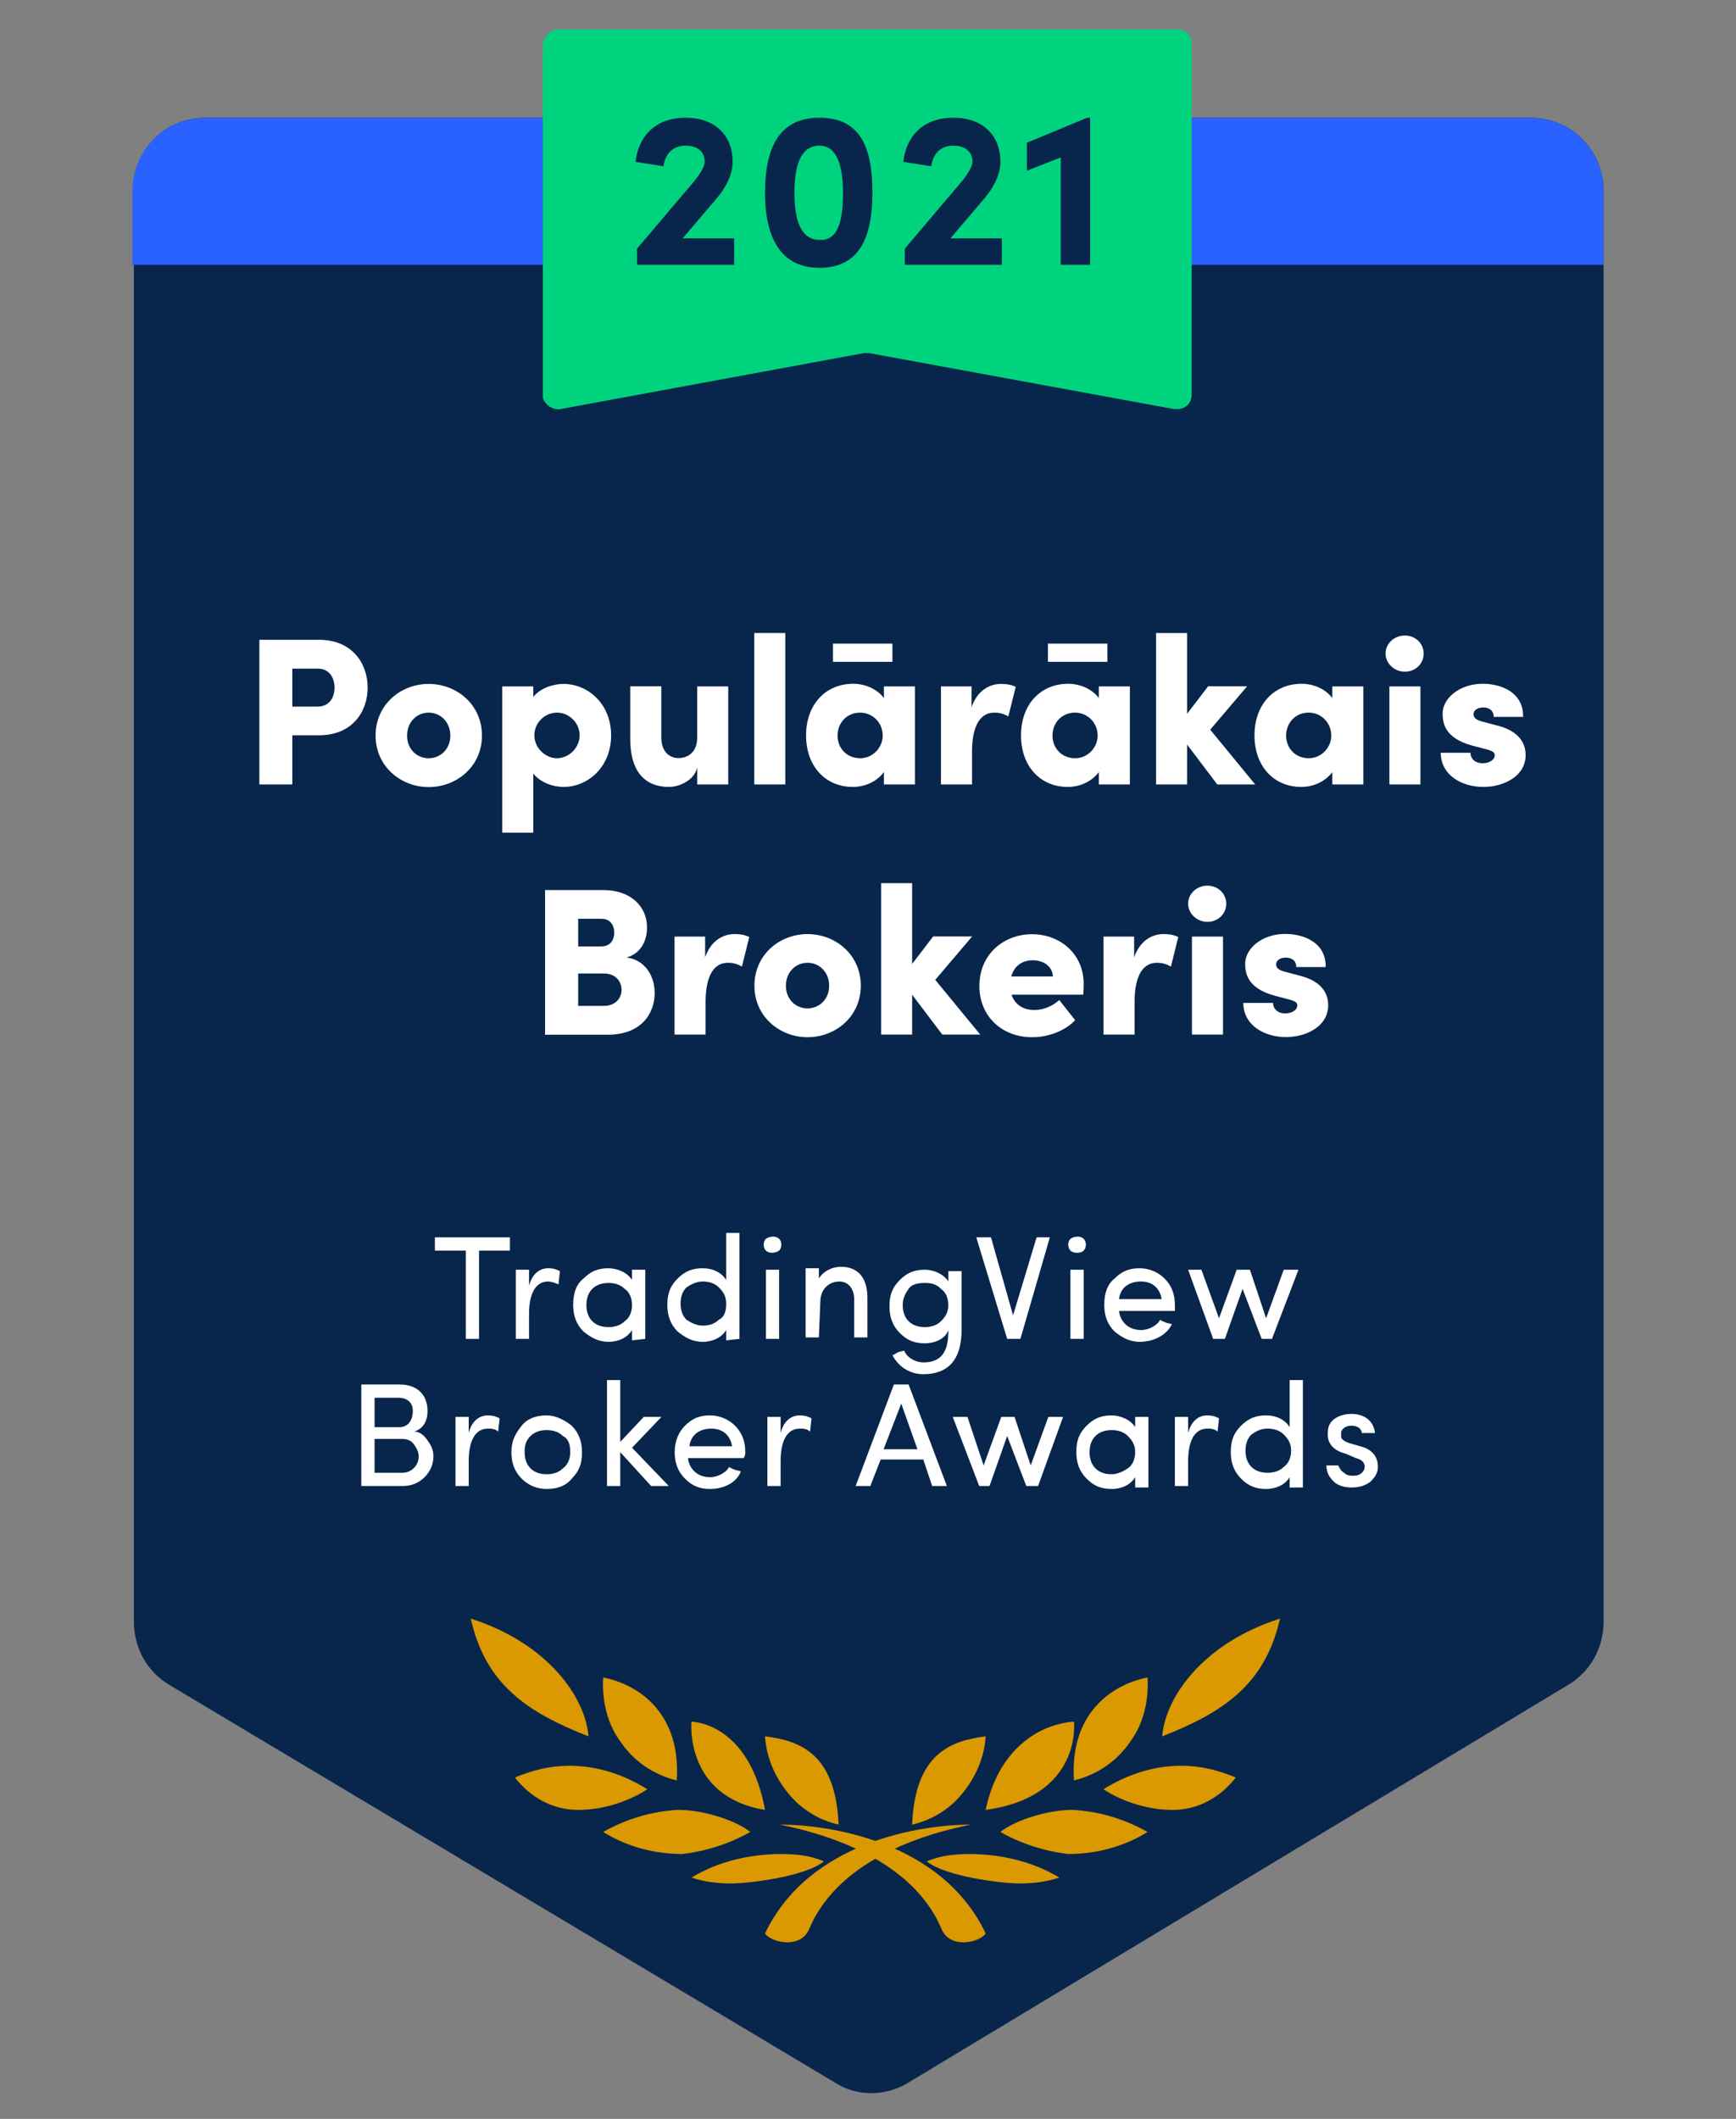 <?xml version="1.0" encoding="UTF-8"?>
<svg id="Layer_1" data-name="Layer 1" xmlns="http://www.w3.org/2000/svg" viewBox="0 0 118 144">
  <rect x="0" y="0" width="118" height="144" fill="#808080" stroke="none"/>
  <defs>
    <style>
      .cls-1, .cls-2, .cls-3, .cls-4, .cls-5, .cls-6 {
        stroke-width: 0px;
      }

      .cls-1, .cls-6 {
        fill: #08264c;
      }

      .cls-2 {
        fill: #00d37e;
      }

      .cls-2, .cls-4, .cls-6 {
        fill-rule: evenodd;
      }

      .cls-7 {
        isolation: isolate;
      }

      .cls-3 {
        fill: #fff;
      }

      .cls-4 {
        fill: #2962ff;
      }

      .cls-5 {
        fill: #da9901;
      }
    </style>
  </defs>
  <g id="MostPopularBroker-2020-light">
    <path id="Rectangle-Copy-142" class="cls-6" d="m14,8h90c2.8,0,5,2.2,5,5v97.2c0,1.8-.9,3.4-2.4,4.3l-44.8,27c-1.6,1-3.6,1-5.1,0l-45.2-27c-1.5-.9-2.4-2.5-2.4-4.3V13c-.1-2.8,2.1-5,4.9-5Z"/>
    <path id="Rectangle-Copy-151" class="cls-4" d="m14,8h90c2.8,0,5,2.2,5,5v5H9v-5c0-2.8,2.2-5,5-5Z"/>
    <g id="noun-laurel-wreath-2621877-copy-54">
      <path id="Path" class="cls-5" d="m52,131.4c3-6.3,10.7-7.4,14-7.4-2.5.5-8.9,2.1-11,7.1-.6,1.4-2.6.9-3,.3h0Z"/>
      <path id="Path-2" data-name="Path" class="cls-5" d="m67,118c-.1,1.5-.7,2.8-1.6,3.9-.9,1.1-2.1,1.8-3.4,2.1.2-4.9,2.7-5.7,5-6h0Z"/>
      <path id="Path-3" data-name="Path" class="cls-5" d="m63,126.5c1.2,1,5,1.5,6.3,1.5.9,0,1.8-.1,2.7-.4-1.8-1.1-4-1.6-6.1-1.6-1,0-2,.1-2.9.5h0Z"/>
      <path id="Path-4" data-name="Path" class="cls-5" d="m73,117s.6,5.1-6,6c.8-3.9,3.4-5.8,6-6Z"/>
      <path id="Path-5" data-name="Path" class="cls-5" d="m68,124.5c1.4.8,3,1.3,4.6,1.5,1.9,0,3.8-.5,5.4-1.5-1.6-.9-3.3-1.4-5.1-1.5-1.7,0-3.9.7-4.9,1.5h0Z"/>
      <path id="Path-6" data-name="Path" class="cls-5" d="m78,114c.1,1.6-.3,3.2-1.2,4.4-.9,1.3-2.2,2.2-3.8,2.6-.3-4.5,2.5-6.5,5-7h0Z"/>
      <path id="Path-7" data-name="Path" class="cls-5" d="m84,120.8c-1.1,1.4-2.6,2.2-4.3,2.2-1.6,0-3.3-.5-4.7-1.4,1.6-1,3.4-1.6,5.3-1.6,1.3,0,2.5.3,3.7.8h0Z"/>
      <path id="Path-8" data-name="Path" class="cls-5" d="m87,110c-1,4.5-3.9,6.4-8,8,.2-2.6,2.7-6.3,8-8Z"/>
      <path id="Path-9" data-name="Path" class="cls-5" d="m67,131.4c-3-6.3-10.7-7.4-14-7.4,2.5.5,8.9,2.1,11,7.1.6,1.4,2.6.9,3,.3h0Z"/>
      <path id="Path-10" data-name="Path" class="cls-5" d="m52,118c.1,1.5.7,2.8,1.6,3.9s2.1,1.8,3.4,2.1c-.2-4.9-2.7-5.7-5-6h0Z"/>
      <path id="Path-11" data-name="Path" class="cls-5" d="m56,126.5c-1.2,1-5,1.5-6.3,1.5-.9,0-1.8-.1-2.7-.4,1.8-1.1,4-1.6,6.1-1.6,1,0,2,.1,2.9.5h0Z"/>
      <path id="Path-12" data-name="Path" class="cls-5" d="m47,117s-.5,5.1,5,6c-.7-3.9-2.8-5.8-5-6Z"/>
      <path id="Path-13" data-name="Path" class="cls-5" d="m51,124.5c-1.4.8-3,1.3-4.6,1.5-1.9,0-3.8-.5-5.4-1.5,1.6-.9,3.3-1.4,5.1-1.5,1.7,0,3.9.7,4.9,1.5h0Z"/>
      <path id="Path-14" data-name="Path" class="cls-5" d="m41,114c-.1,1.6.3,3.2,1.2,4.4.9,1.3,2.2,2.2,3.8,2.6.3-4.5-2.5-6.5-5-7h0Z"/>
      <path id="Path-15" data-name="Path" class="cls-5" d="m35,120.8c1.1,1.4,2.6,2.2,4.3,2.2,1.6,0,3.3-.5,4.7-1.4-1.6-1-3.4-1.6-5.3-1.6-1.3,0-2.5.3-3.7.8h0Z"/>
      <path id="Path-16" data-name="Path" class="cls-5" d="m32,110c1,4.5,3.9,6.4,8,8-.2-2.6-2.7-6.3-8-8Z"/>
    </g>
    <g id="TradingView-Broker-A-Copy-25">
      <polygon id="Path-17" data-name="Path" class="cls-3" points="29.56 84.99 31.66 84.99 31.66 90.99 32.56 90.99 32.56 84.99 34.66 84.99 34.66 84.09 29.56 84.09 29.56 84.99"/>
      <path id="Path-18" data-name="Path" class="cls-3" d="m35.96,89.29c0-1.3.4-2.2,1.3-2.2.2,0,.5.1.7.2l.1-.9c-.2-.1-.4-.2-.8-.2-.6,0-1.1.4-1.3,1.2v-1.1h-.9v4.7h.9v-1.7Z"/>
      <path id="Shape" class="cls-3" d="m43.86,90.99v-4.7h-.9v.7c-.3-.5-1-.8-1.6-.8-.7,0-1.2.2-1.7.7-.5.4-.7,1-.7,1.8,0,.7.2,1.3.7,1.8.5.4,1,.7,1.7.7s1.3-.3,1.6-.8v.7l.9-.1h0Zm-.9-2.3c0,.5-.2.9-.5,1.1-.3.3-.7.4-1.1.4s-.8-.1-1.1-.4-.4-.7-.4-1.1.1-.8.4-1.1c.3-.3.7-.4,1.1-.4s.8.1,1.1.4c.3.2.5.6.5,1.1Z"/>
      <path id="Shape-2" data-name="Shape" class="cls-3" d="m50.26,90.99v-7.2h-.9v3.2c-.3-.5-.9-.8-1.6-.8s-1.2.2-1.7.7-.7,1-.7,1.8c0,.7.2,1.3.7,1.8.5.4,1,.7,1.7.7s1.3-.3,1.6-.8v.7l.9-.1h0Zm-2.5-3.9c.4,0,.8.1,1.1.4.3.3.5.6.5,1.1s-.1.9-.5,1.1c-.3.3-.7.4-1.1.4s-.8-.2-1.1-.4c-.3-.3-.4-.7-.4-1.1s.1-.8.4-1.1c.3-.2.7-.4,1.1-.4Z"/>
      <path id="Shape-3" data-name="Shape" class="cls-3" d="m52.96,90.99v-4.7h-.9v4.7h.9Zm-.9-6c.2.2.6.2.9,0,.2-.2.2-.6,0-.8s-.6-.2-.9,0c-.2.2-.2.6,0,.8Z"/>
      <path id="Path-19" data-name="Path" class="cls-3" d="m55.76,88.49c0-.9.6-1.4,1.3-1.4.6,0,1,.5,1,1.2v2.6h.9v-2.7c0-1.3-.6-2.1-1.8-2.1-.6,0-1.2.3-1.5.8v-.7h-.9v4.7h.9l.1-2.4h0Z"/>
      <path id="Shape-4" data-name="Shape" class="cls-3" d="m61.06,91.89c-.2.1-.3.2-.4.2.4.8,1.2,1.3,2.1,1.3,1.7,0,2.6-1,2.6-3v-4h-.9v.7c-.3-.5-1-.8-1.6-.8-.7,0-1.2.2-1.7.7s-.7,1-.7,1.8c0,.7.2,1.3.7,1.8s1,.7,1.7.7,1.4-.3,1.6-.9v.1c0,1.4-.5,2.1-1.7,2.1-.5,0-1.1-.3-1.3-.8l-.4.1Zm3.4-3.2c0,.5-.2.8-.5,1.1s-.7.4-1.1.4-.8-.1-1.1-.4c-.3-.3-.4-.7-.4-1.1,0-.5.2-.8.4-1.1s.6-.4,1.1-.4.8.1,1.1.4c.3.2.5.6.5,1.1Z"/>
      <polygon id="Path-20" data-name="Path" class="cls-3" points="66.36 84.09 68.46 90.99 69.36 90.99 71.36 84.09 70.46 84.09 68.86 89.39 67.36 84.09 66.36 84.09"/>
      <path id="Shape-5" data-name="Shape" class="cls-3" d="m73.66,90.99v-4.7h-.9v4.7h.9Zm-.9-6c.2.2.7.2.9,0s.2-.6,0-.8-.6-.2-.9,0c-.2.2-.2.6,0,.8Z"/>
      <path id="Shape-6" data-name="Shape" class="cls-3" d="m76.06,88.29c.1-.8.7-1.2,1.5-1.2s1.3.5,1.4,1.2h-2.9Zm3.8.4c0-.7-.2-1.3-.7-1.8-.4-.4-1-.7-1.7-.7s-1.2.2-1.7.7c-.5.4-.7,1-.7,1.8,0,.7.2,1.3.7,1.8.5.4,1,.7,1.7.7.9,0,1.8-.4,2.2-1.2l-.4-.1c-.2-.1-.3-.1-.4-.2-.2.4-.8.7-1.3.7-.8,0-1.4-.5-1.5-1.3h3.8c0-.2,0-.3,0-.4Z"/>
      <polygon id="Path-21" data-name="Path" class="cls-3" points="88.26 86.29 87.26 86.29 86.06 89.59 84.96 86.29 84.06 86.29 82.86 89.59 81.66 86.29 80.76 86.29 82.46 90.99 83.26 90.99 84.46 87.59 85.76 90.99 86.46 90.99 88.26 86.29"/>
      <path id="Shape-7" data-name="Shape" class="cls-3" d="m29.06,95.89c0-1.1-.7-1.8-1.9-1.8h-2.6v6.9h2.8c.6,0,1.1-.2,1.5-.6s.6-.9.6-1.4c0-.4-.1-.7-.4-1.1-.2-.3-.5-.6-.9-.6.6-.2.9-.7.9-1.4Zm-3.6-.9h1.6c.6,0,1,.3,1,.9s-.3,1.1-.9,1.1h-1.7v-2Zm1.9,2.8c.3,0,.6.1.8.4s.3.5.3.8c0,.6-.5,1.1-1.1,1.1h-1.9v-2.3h1.9Z"/>
      <path id="Path-22" data-name="Path" class="cls-3" d="m31.86,99.29c0-1.3.4-2.2,1.3-2.2.2,0,.5,0,.7.2l.1-.9c-.2-.1-.4-.2-.8-.2-.6,0-1.1.4-1.3,1.2v-1.1h-.9v4.7h.9v-1.7Z"/>
      <path id="Shape-8" data-name="Shape" class="cls-3" d="m34.76,98.69c0,.7.2,1.3.7,1.8s1.1.7,1.7.7c.7,0,1.3-.2,1.7-.7.5-.5.7-1,.7-1.8,0-.7-.2-1.3-.7-1.8-.5-.4-1.1-.7-1.7-.7-.7,0-1.3.2-1.7.7s-.7,1-.7,1.8Zm4,0c0,.5-.2.9-.5,1.1-.3.3-.7.4-1.1.4s-.8-.1-1.1-.4-.4-.7-.4-1.1c0-.5.1-.8.4-1.1.3-.3.7-.4,1.1-.4s.8.1,1.1.4c.4.2.5.6.5,1.1Z"/>
      <polygon id="Path-23" data-name="Path" class="cls-3" points="44.26 100.99 45.46 100.99 42.96 98.39 44.96 96.29 43.76 96.29 42.16 97.99 42.16 93.79 41.26 93.79 41.26 100.99 42.16 100.99 42.16 98.69 44.26 100.99"/>
      <path id="Shape-9" data-name="Shape" class="cls-3" d="m46.86,98.29c.1-.8.7-1.2,1.5-1.2s1.3.5,1.4,1.2h-2.9Zm3.8.4c0-.7-.2-1.3-.7-1.8-.4-.4-1-.7-1.7-.7s-1.2.2-1.7.7c-.4.4-.7,1-.7,1.8,0,.7.2,1.3.7,1.8s1,.7,1.7.7c.9,0,1.8-.4,2.1-1.2l-.4-.1c-.2-.1-.3-.1-.4-.2-.2.4-.8.7-1.3.7-.8,0-1.4-.5-1.5-1.3h3.8c.1-.2.1-.3.1-.4Z"/>
      <path id="Path-24" data-name="Path" class="cls-3" d="m53.06,99.29c0-1.3.4-2.2,1.3-2.2.2,0,.5,0,.7.2l.1-.9c-.2-.1-.4-.2-.8-.2-.6,0-1.1.4-1.3,1.2v-1.1h-.9v4.7h.9s0-1.7,0-1.7Z"/>
      <path id="Shape-10" data-name="Shape" class="cls-3" d="m61.26,95.39l1.1,3.1h-2.3l1.2-3.1Zm2.1,5.6h1l-2.6-6.9h-1l-2.6,6.9h1l.7-1.8h2.9l.6,1.8Z"/>
      <polygon id="Path-25" data-name="Path" class="cls-3" points="72.26 96.29 71.26 96.29 70.06 99.59 68.96 96.29 68.06 96.29 66.86 99.59 65.76 96.29 64.76 96.29 66.56 100.99 67.26 100.99 68.46 97.59 69.76 100.99 70.56 100.99 72.26 96.29"/>
      <path id="Shape-11" data-name="Shape" class="cls-3" d="m78.06,100.99v-4.7h-.9v.7c-.3-.5-1-.8-1.6-.8-.7,0-1.2.2-1.7.7s-.7,1-.7,1.8c0,.7.2,1.3.7,1.8s1,.7,1.7.7,1.3-.3,1.6-.8v.7h.9v-.1Zm-.9-2.3c0,.5-.2.9-.5,1.1s-.7.4-1.1.4-.8-.1-1.1-.4-.4-.7-.4-1.1.1-.8.4-1.1c.3-.3.7-.4,1.1-.4s.8.1,1.1.4.5.6.5,1.1Z"/>
      <path id="Path-26" data-name="Path" class="cls-3" d="m80.76,99.29c0-1.3.4-2.2,1.3-2.2.2,0,.5,0,.7.2l.1-.9c-.2-.1-.4-.2-.8-.2-.6,0-1.1.4-1.3,1.2v-1.1h-.9v4.7h.9v-1.7Z"/>
      <path id="Shape-12" data-name="Shape" class="cls-3" d="m88.56,100.99v-7.2h-.9v3.2c-.3-.5-.9-.8-1.6-.8s-1.2.2-1.7.7-.7,1-.7,1.8c0,.7.2,1.3.7,1.8s1,.7,1.7.7,1.3-.3,1.6-.8v.7h.9v-.1Zm-2.4-3.9c.4,0,.8.1,1.1.4s.5.6.5,1.1-.2.9-.5,1.1c-.3.3-.7.4-1.1.4s-.8-.1-1.1-.4-.4-.7-.4-1.1.1-.8.4-1.1c.3-.2.6-.4,1.1-.4Z"/>
      <path id="Path-27" data-name="Path" class="cls-3" d="m92.16,99.09c.4.1.6.3.6.6s-.3.6-.7.6c-.3,0-.5,0-.7-.2-.2-.1-.3-.3-.4-.5h-.8c0,.5.2.8.5,1.1s.8.4,1.2.4c.5,0,.9-.1,1.3-.4.3-.3.5-.6.5-1,0-.7-.4-1.2-1.2-1.4l-.7-.2c-.3-.1-.5-.2-.6-.4v-.4c.1-.2.3-.4.7-.4s.7.2.7.5h.9c-.1-.9-.8-1.3-1.6-1.3-.4,0-.8.1-1.1.3-.3.2-.5.5-.5.9-.1.8.4,1.3,1.2,1.5l.7.3Z"/>
    </g>
    <path id="Rectangle-Copy-154" class="cls-2" d="m38,2h42c.6,0,1,.4,1,1v23.8c0,.6-.4,1-1,1h-.2l-20.7-3.8h-.4l-20.6,3.8c-.5.1-1.1-.3-1.2-.8V3c.1-.6.5-1,1.1-1Z"/>
  </g>
  <g>
    <path class="cls-3" d="m21.68,43.48c2.28,0,3.31,1.63,3.31,3.25s-1.03,3.24-3.31,3.24h-1.81v3.34h-2.24v-9.83h4.05Zm-.1,4.54c.84,0,1.16-.66,1.16-1.28s-.31-1.3-1.14-1.3h-1.73v2.58h1.71Z"/>
    <path class="cls-3" d="m25.53,49.99c0-2.11,1.71-3.51,3.61-3.51s3.62,1.4,3.62,3.51-1.73,3.5-3.62,3.5-3.61-1.4-3.61-3.5Zm5.08,0c0-.91-.66-1.56-1.47-1.56s-1.47.64-1.47,1.56.66,1.54,1.47,1.54,1.47-.63,1.47-1.54Z"/>
    <path class="cls-3" d="m41.54,49.97c0,2.15-1.57,3.51-3.24,3.51-.69,0-1.57-.29-2.05-.91v4.02h-2.11v-9.94h2.11v.71c.49-.61,1.37-.88,2.05-.88,1.67,0,3.24,1.36,3.24,3.5Zm-2.14,0c0-.84-.71-1.54-1.54-1.54s-1.54.69-1.54,1.54.74,1.56,1.54,1.56,1.54-.7,1.54-1.56Z"/>
    <path class="cls-3" d="m47.39,46.65h2.11v6.66h-2.11v-1.14c-.23.93-1.3,1.31-1.91,1.31-1.77,0-2.64-1.2-2.64-3.24v-3.6h2.11v3.47c0,1.03.61,1.41,1.16,1.41s1.28-.3,1.28-1.41v-3.47Z"/>
    <path class="cls-3" d="m51.27,53.31v-10.29h2.11v10.29h-2.11Z"/>
    <path class="cls-3" d="m60.08,46.65h2.11v6.66h-2.11v-.84c-.46.63-1.27,1.01-2.11,1.01-1.87,0-3.18-1.41-3.18-3.5s1.31-3.51,3.21-3.51c.81,0,1.63.36,2.08.97v-.8Zm.58-2.91v1.24h-4.04v-1.24h4.04Zm-.66,6.25c0-.87-.68-1.56-1.54-1.56-.9,0-1.53.7-1.53,1.56s.63,1.54,1.54,1.54c.86,0,1.53-.73,1.53-1.54Z"/>
    <path class="cls-3" d="m69.04,46.68l-.5,2.01c-.41-.24-.74-.26-.96-.26-.83,0-1.51.7-1.51,2.67v2.21h-2.11v-6.66h2.08v1.41c.38-1.1,1.18-1.58,2-1.58.31,0,.66.03,1,.2Z"/>
    <path class="cls-3" d="m74.69,46.65h2.11v6.66h-2.11v-.84c-.46.63-1.27,1.01-2.11,1.01-1.87,0-3.18-1.41-3.18-3.5s1.31-3.51,3.21-3.51c.81,0,1.63.36,2.08.97v-.8Zm.58-2.91v1.24h-4.04v-1.24h4.04Zm-.66,6.25c0-.87-.68-1.56-1.54-1.56-.9,0-1.53.7-1.53,1.56s.63,1.54,1.54,1.54c.86,0,1.53-.73,1.53-1.54Z"/>
    <path class="cls-3" d="m85.31,53.31h-2.57l-2.05-2.71v2.71h-2.11v-10.29h2.11v5.49l1.43-1.87h2.65l-2.51,2.95,3.05,3.71Z"/>
    <path class="cls-3" d="m90.56,46.65h2.11v6.66h-2.11v-.84c-.46.63-1.27,1.01-2.11,1.01-1.87,0-3.18-1.41-3.18-3.5s1.31-3.51,3.21-3.51c.81,0,1.63.36,2.08.97v-.8Zm-.07,3.34c0-.87-.68-1.56-1.54-1.56-.9,0-1.53.7-1.53,1.56s.63,1.54,1.54,1.54c.86,0,1.53-.73,1.53-1.54Z"/>
    <path class="cls-3" d="m94.18,44.42c0-.7.6-1.23,1.31-1.23s1.28.53,1.28,1.23-.57,1.23-1.28,1.23-1.31-.56-1.31-1.23Zm.26,8.89v-6.66h2.11v6.66h-2.11Z"/>
    <path class="cls-3" d="m97.95,51.16h2c0,.33.24.71.84.71.44,0,.81-.23.81-.54,0-.21-.16-.31-.66-.43l-.87-.23c-1.96-.53-2.01-1.64-2.01-2.2,0-.98,1.11-2,2.72-2,1.26,0,2.78.58,2.75,2.25h-2c0-.43-.3-.64-.71-.64-.36,0-.66.17-.66.46,0,.26.23.4.57.49l1.16.31c1.67.46,1.81,1.51,1.81,1.97,0,1.47-1.53,2.17-2.87,2.17-1.48,0-2.9-.81-2.9-2.33Z"/>
    <path class="cls-3" d="m44.5,67.49c0,1.34-.87,2.83-3.18,2.83h-4.27v-9.83h3.98c1.8,0,2.95,1.08,2.95,2.54,0,.69-.26,1.71-1.38,2.04,1.3.19,1.9,1.3,1.9,2.43Zm-3.62-5.05h-1.58v1.88h1.57c.53,0,.88-.34.88-.94,0-.5-.26-.94-.87-.94Zm.17,5.92c.8,0,1.2-.54,1.2-1.1,0-.51-.36-1.1-1.2-1.1h-1.75v2.2h1.75Z"/>
    <path class="cls-3" d="m50.93,63.68l-.5,2.01c-.41-.24-.74-.26-.96-.26-.83,0-1.51.7-1.51,2.67v2.21h-2.11v-6.66h2.08v1.41c.38-1.1,1.18-1.58,2-1.58.31,0,.66.03,1,.2Z"/>
    <path class="cls-3" d="m51.28,66.99c0-2.11,1.71-3.51,3.61-3.51s3.62,1.4,3.62,3.51-1.73,3.5-3.62,3.5-3.61-1.4-3.61-3.5Zm5.08,0c0-.91-.66-1.56-1.47-1.56s-1.47.64-1.47,1.56.66,1.54,1.47,1.54,1.47-.63,1.47-1.54Z"/>
    <path class="cls-3" d="m66.62,70.31h-2.57l-2.05-2.71v2.71h-2.11v-10.29h2.11v5.49l1.43-1.87h2.65l-2.51,2.95,3.05,3.71Z"/>
    <path class="cls-3" d="m73.64,67.6h-4.88c.2.64.76,1.04,1.56,1.04.63,0,1.27-.29,1.68-.68l1.08,1.37c-.66.71-1.8,1.16-2.91,1.16-2.11,0-3.6-1.46-3.6-3.48,0-2.17,1.67-3.52,3.58-3.52s3.51,1.34,3.51,3.37c0,.19-.01.43-.03.76Zm-2.07-1.24c-.03-.66-.61-1.1-1.37-1.1-.63,0-1.24.3-1.46,1.1h2.82Z"/>
    <path class="cls-3" d="m80.09,63.68l-.5,2.01c-.41-.24-.74-.26-.96-.26-.83,0-1.51.7-1.51,2.67v2.21h-2.11v-6.66h2.08v1.41c.38-1.1,1.18-1.58,2-1.58.31,0,.66.03,1,.2Z"/>
    <path class="cls-3" d="m80.76,61.42c0-.7.6-1.23,1.31-1.23s1.28.53,1.28,1.23-.57,1.23-1.28,1.23-1.31-.56-1.31-1.23Zm.26,8.89v-6.66h2.11v6.66h-2.11Z"/>
    <path class="cls-3" d="m84.53,68.16h2c0,.33.24.71.84.71.44,0,.81-.23.81-.54,0-.21-.16-.31-.66-.43l-.87-.23c-1.96-.53-2.01-1.64-2.01-2.2,0-.98,1.11-2,2.72-2,1.26,0,2.78.58,2.75,2.25h-2c0-.43-.3-.64-.71-.64-.36,0-.66.17-.66.46,0,.26.23.4.57.49l1.16.31c1.67.46,1.81,1.51,1.81,1.97,0,1.47-1.53,2.17-2.87,2.17-1.48,0-2.9-.81-2.9-2.33Z"/>
  </g>
  <g class="cls-7">
    <path class="cls-1" d="m46.4,16.2h3.5v1.8h-6.6v-1.1l3.9-4.6c.4-.5.7-1,.7-1.3,0-.7-.5-1.1-1.3-1.1-.9,0-1.4.6-1.5,1.4l-1.9-.3c.2-1.8,1.4-3,3.4-3s3.2,1.2,3.2,3c0,.9-.5,1.8-1.1,2.5l-2.3,2.7Z"/>
    <path class="cls-1" d="m52,13.1c0-2.8.8-5.1,3.7-5.1s3.6,2.2,3.6,5.1-.8,5.1-3.6,5.1-3.7-2.3-3.7-5.1Zm5.3,0c0-1.8-.4-3.2-1.6-3.2-1.3,0-1.7,1.4-1.7,3.2s.4,3.2,1.7,3.2c1.3.1,1.6-1.4,1.6-3.2Z"/>
    <path class="cls-1" d="m64.6,16.2h3.5v1.8h-6.6v-1.1l3.9-4.6c.4-.5.7-1,.7-1.3,0-.7-.5-1.1-1.3-1.1-.9,0-1.4.6-1.5,1.4l-1.9-.3c.2-1.8,1.4-3,3.4-3s3.2,1.2,3.2,3c0,.9-.5,1.8-1.1,2.5l-2.3,2.7Z"/>
    <path class="cls-1" d="m73.9,8h.2v10h-2v-7.3l-2.3.9v-1.9l4.1-1.7Z"/>
  </g>
</svg>